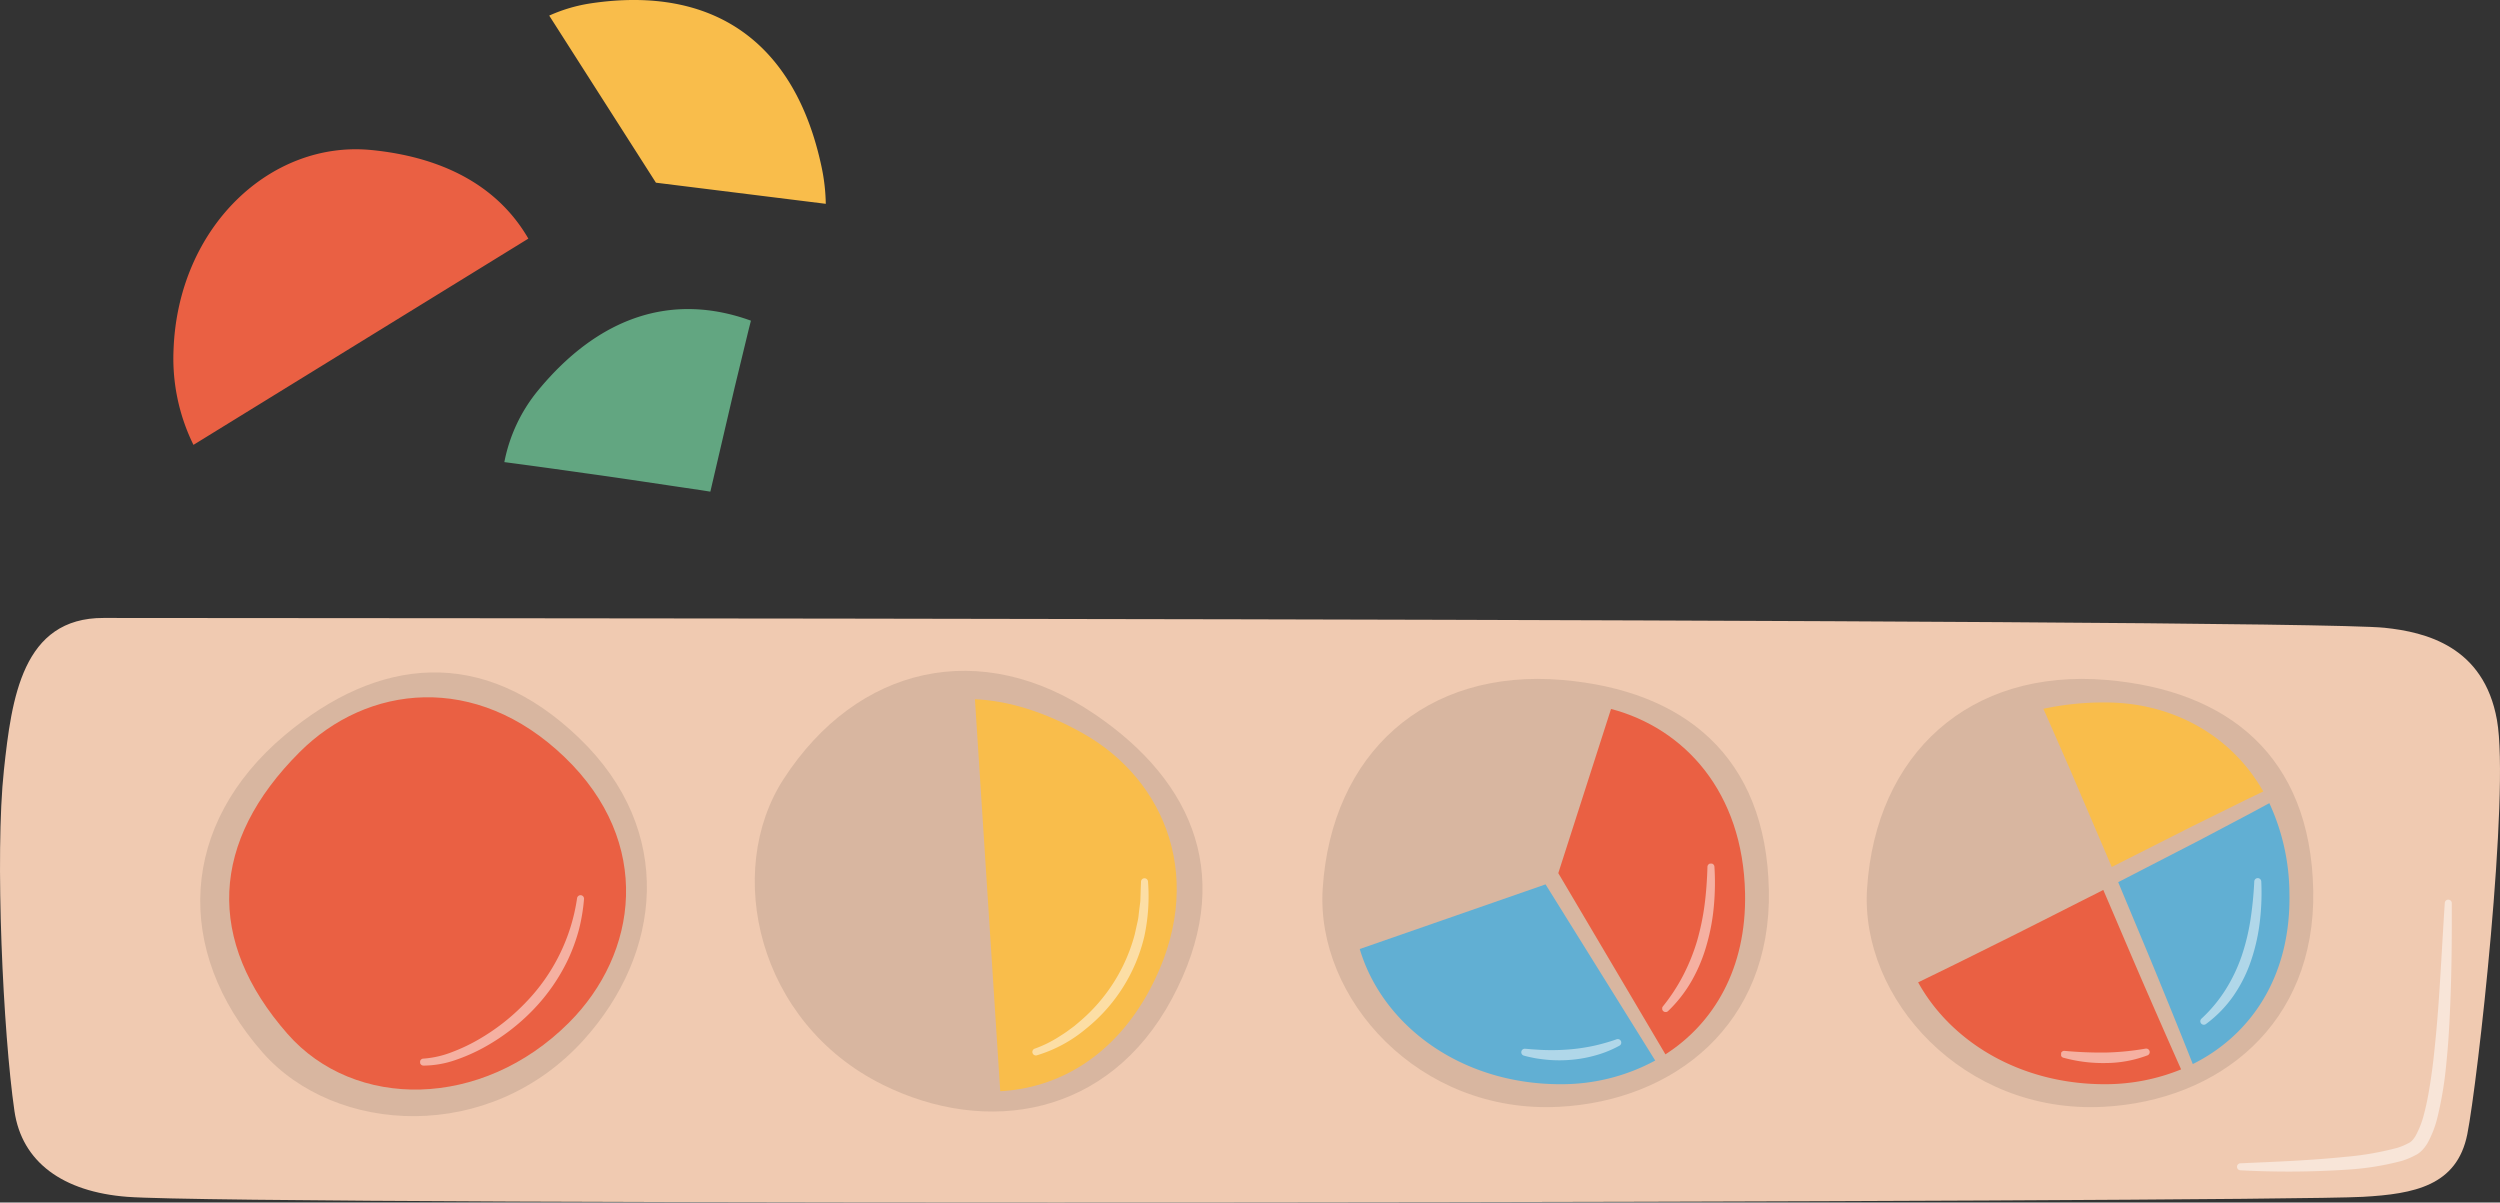 <?xml version="1.0" encoding="UTF-8"?> <svg xmlns="http://www.w3.org/2000/svg" xmlns:xlink="http://www.w3.org/1999/xlink" width="714.043" height="343.457" viewBox="0 0 714.043 343.457"><rect x="0" y="0" width="714.043" height="343.457" fill="#333333" stroke="none"/><defs><clipPath id="clip-path"><rect id="Rettangolo_179" data-name="Rettangolo 179" width="714.043" height="343.457" fill="none"></rect></clipPath><clipPath id="clip-path-3"><rect id="Rettangolo_167" data-name="Rettangolo 167" width="127.553" height="122.317" transform="translate(53.326 27.235)" fill="none"></rect></clipPath><clipPath id="clip-path-4"><rect id="Rettangolo_168" data-name="Rettangolo 168" width="61.307" height="77.63" transform="translate(13.766 8.839)" fill="none"></rect></clipPath><clipPath id="clip-path-5"><rect id="Rettangolo_169" data-name="Rettangolo 169" width="127.553" height="122.317" transform="translate(208.806 27.235)" fill="none"></rect></clipPath><clipPath id="clip-path-6"><rect id="Rettangolo_170" data-name="Rettangolo 170" width="127.892" height="125.876" transform="translate(370.58 25.984)" fill="none"></rect></clipPath><clipPath id="clip-path-7"><rect id="Rettangolo_171" data-name="Rettangolo 171" width="127.576" height="126.748" transform="translate(529.281 24.657)" fill="none"></rect></clipPath><clipPath id="clip-path-8"><rect id="Rettangolo_172" data-name="Rettangolo 172" width="25.308" height="4.139" transform="translate(100.047 39.832)" fill="none"></rect></clipPath><clipPath id="clip-path-9"><rect id="Rettangolo_173" data-name="Rettangolo 173" width="17.435" height="41.795" transform="translate(68.11 50.807)" fill="none"></rect></clipPath><clipPath id="clip-path-10"><rect id="Rettangolo_174" data-name="Rettangolo 174" width="28.454" height="6.039" transform="translate(251.029 40.613)" fill="none"></rect></clipPath><clipPath id="clip-path-11"><rect id="Rettangolo_175" data-name="Rettangolo 175" width="15.061" height="42.381" transform="translate(224.227 54.416)" fill="none"></rect></clipPath><clipPath id="clip-path-12"><rect id="Rettangolo_176" data-name="Rettangolo 176" width="33.178" height="50.632" transform="translate(386.004 41.995)" fill="none"></rect></clipPath><clipPath id="clip-path-13"><rect id="Rettangolo_177" data-name="Rettangolo 177" width="46.817" height="48.668" transform="translate(547.231 39.099)" fill="none"></rect></clipPath></defs><g id="Raggruppa_426" data-name="Raggruppa 426" transform="translate(714.043 343.457) rotate(180)"><g id="Raggruppa_425" data-name="Raggruppa 425" clip-path="url(#clip-path)"><g id="Raggruppa_424" data-name="Raggruppa 424"><g id="Raggruppa_423" data-name="Raggruppa 423" clip-path="url(#clip-path)"><path id="Tracciato_554" data-name="Tracciato 554" d="M39.188,1.62c28.648-1.6,603.66-2.66,638.475,0,18.441,1.409,30.138,9.943,32.254,24.5,3.224,22.2,5.635,73.017,3.005,97.438-2.205,20.482-5.259,43.488-28.465,43.4-23.346-.086-624.887,0-651.543-2.812C21.275,162.926,4.629,158.879.872,137.84-2.857,116.956,6.4,34.216,9.34,19.5S24.5,2.439,39.188,1.62" fill="#f0cab1"></path><g id="Raggruppa_392" data-name="Raggruppa 392" opacity="0.1"><g id="Raggruppa_391" data-name="Raggruppa 391"><g id="Raggruppa_390" data-name="Raggruppa 390" clip-path="url(#clip-path-3)"><path id="Tracciato_555" data-name="Tracciato 555" d="M113.336,27.328c39.981-2.068,69.471,30.925,67.445,62.318-2.489,38.53-29.274,62.952-68.472,59.6-34.607-2.959-58.2-21.7-58.967-60.022s26.979-60.188,59.994-61.9"></path></g></g></g><g id="Raggruppa_395" data-name="Raggruppa 395" opacity="0.5"><g id="Raggruppa_394" data-name="Raggruppa 394"><g id="Raggruppa_393" data-name="Raggruppa 393" clip-path="url(#clip-path-4)"><path id="Tracciato_556" data-name="Tracciato 556" d="M13.775,85.472c-.041-10.154.033-20.32.5-30.5.219-5.091.523-10.187,1.057-15.283A105.208,105.208,0,0,1,17.845,24.4a29.628,29.628,0,0,1,2.961-7.625l.645-.935a10.661,10.661,0,0,1,.784-.906,6.654,6.654,0,0,1,.968-.843,5.35,5.35,0,0,1,1-.6,21.792,21.792,0,0,1,3.91-1.625A79.432,79.432,0,0,1,43.521,9.393,255.658,255.658,0,0,1,74.115,9.2a1,1,0,0,1,0,2c-10.137.445-20.262.84-30.257,1.873A84.817,84.817,0,0,0,29.28,15.633a18.012,18.012,0,0,0-3.1,1.3,2.782,2.782,0,0,0-.629.371,2.728,2.728,0,0,0-.458.41,6.344,6.344,0,0,0-.456.535l-.438.63A26.082,26.082,0,0,0,21.67,25.4c-.628,2.362-1.1,4.805-1.508,7.265S19.4,37.613,19.1,40.109c-.576,4.995-1.042,10.024-1.427,15.067-.74,10.088-1.23,20.22-1.9,30.358a1,1,0,0,1-2-.062" fill="#fff"></path></g></g></g><g id="Raggruppa_398" data-name="Raggruppa 398" opacity="0.1"><g id="Raggruppa_397" data-name="Raggruppa 397"><g id="Raggruppa_396" data-name="Raggruppa 396" clip-path="url(#clip-path-5)"><path id="Tracciato_557" data-name="Tracciato 557" d="M268.815,27.328C308.8,25.26,338.286,58.253,336.26,89.646c-2.487,38.53-29.274,62.952-68.472,59.6-34.606-2.959-58.2-21.7-58.967-60.022s26.979-60.188,59.994-61.9"></path></g></g></g><path id="Tracciato_558" data-name="Tracciato 558" d="M325.678,72.4,272.606,90.867l-31.32-50.314a56.1,56.1,0,0,1,27.073-6.765c28.531,0,50.859,16.863,57.319,38.614" fill="#61afd3"></path><path id="Tracciato_559" data-name="Tracciato 559" d="M268.968,94.073l-15.067,46.9c-21.014-5.561-37.7-23.754-38.277-52.67-.433-21.543,8.976-37.155,22.745-45.987Z" fill="#ea6043"></path><path id="Tracciato_560" data-name="Tracciato 560" d="M545.13,342.528c-35.1,5.161-58.178-11.3-65.716-46.63a54.932,54.932,0,0,1-1.228-10.654l48.513,6.035L557.177,339a45.248,45.248,0,0,1-12.047,3.526" fill="#f9bd4b"></path><g id="Raggruppa_401" data-name="Raggruppa 401" opacity="0.1"><g id="Raggruppa_400" data-name="Raggruppa 400"><g id="Raggruppa_399" data-name="Raggruppa 399" clip-path="url(#clip-path-6)"><path id="Tracciato_561" data-name="Tracciato 561" d="M461.872,33.62c35.887,17.748,45.476,60.948,28.357,87.34-21.011,32.393-56.319,40.6-88.871,18.5-28.739-19.5-40.154-47.392-22.085-81.191s52.966-39.308,82.6-24.653"></path></g></g></g><path id="Tracciato_562" data-name="Tracciato 562" d="M428.359,31.785l7.229,111.962c-9.7-.433-20-3.655-30.791-9.714C381.042,120.7,369.052,91.845,385.642,60.8c10.242-19.154,26.239-28.146,42.717-29.012" fill="#f9bd4b"></path><path id="Tracciato_563" data-name="Tracciato 563" d="M607.931,300.605c-21.275-2.127-36.414-10.823-44.793-25.3l95.649-58.91a55.907,55.907,0,0,1,5.694,27.036c-1.218,35.178-27.789,60.035-56.55,57.169" fill="#ea6043"></path><g id="Raggruppa_404" data-name="Raggruppa 404" opacity="0.1"><g id="Raggruppa_403" data-name="Raggruppa 403"><g id="Raggruppa_402" data-name="Raggruppa 402" clip-path="url(#clip-path-7)"><path id="Tracciato_564" data-name="Tracciato 564" d="M547.313,46.456c26.826-29.718,71.007-27.215,91.758-3.572,25.47,29.018,23.777,65.227-6.326,90.556-26.575,22.362-56.515,25.774-84.137-.795S525.161,71,547.313,46.456"></path></g></g></g><path id="Tracciato_565" data-name="Tracciato 565" d="M551.563,51.348c24.905-24.876,61.283-24.921,80.347-3.2,23.4,26.658,22.118,54.979-3.461,80.51-19.273,19.236-50.3,22.946-75.678-1.461s-20.949-56.128-1.208-75.847" fill="#ea6043"></path><path id="Tracciato_566" data-name="Tracciato 566" d="M115.523,88.142l-2.212,1.138c-4.168-9.681-8.255-19.411-12.47-29.06q-4.833-11.109-9.762-22.2a57.342,57.342,0,0,1,21.8-4.232c24.188,0,43.935,12.134,53.312,29.093q-10.434,5.049-20.805,10.242c-10,4.921-19.908,10.018-29.862,15.019" fill="#ea6043"></path><path id="Tracciato_567" data-name="Tracciato 567" d="M96.77,61.935c4.023,9.89,8.191,19.7,12.278,29.557L85.822,103.466l-14.778,7.806c-1.716.93-3.447,1.859-5.162,2.789A62.208,62.208,0,0,1,60.144,88.3c-.481-24,11.252-40.618,27.6-48.76,2.949,7.485,5.978,14.955,9.024,22.392" fill="#61afd3"></path><path id="Tracciato_568" data-name="Tracciato 568" d="M87.858,107.473l23.034-11.637,11.845,27.7,6.716,15.307c.32.722.641,1.443.978,2.164a81.272,81.272,0,0,1-17.776,1.812c-18.417,0-35.6-8.816-45.041-25.422,1.747-.834,3.51-1.683,5.257-2.533Z" fill="#f9bd4b"></path><path id="Tracciato_569" data-name="Tracciato 569" d="M560.441,231.846c-17.577,21.378-38.561,28.108-60.878,20.022.243-.97.5-1.953.739-2.923l3.935-16.241,6.917-29.671,2.818.446C525,205.086,536,206.8,547.035,208.313q11.466,1.64,22.958,3.158a45.853,45.853,0,0,1-9.552,20.375" fill="#62a681"></path><g id="Raggruppa_407" data-name="Raggruppa 407" opacity="0.5"><g id="Raggruppa_406" data-name="Raggruppa 406"><g id="Raggruppa_405" data-name="Raggruppa 405" clip-path="url(#clip-path-8)"><path id="Tracciato_570" data-name="Tracciato 570" d="M100.684,42.03a34.243,34.243,0,0,1,11.943-2.193,42.808,42.808,0,0,1,11.991,1.495,1,1,0,0,1-.351,1.969,114.869,114.869,0,0,0-11.585-.472,76.384,76.384,0,0,0-11.453,1.125l-.007,0a1.006,1.006,0,0,1-.538-1.927" fill="#fff"></path></g></g></g><g id="Raggruppa_410" data-name="Raggruppa 410" opacity="0.5"><g id="Raggruppa_409" data-name="Raggruppa 409"><g id="Raggruppa_408" data-name="Raggruppa 408" clip-path="url(#clip-path-9)"><path id="Tracciato_571" data-name="Tracciato 571" d="M68.181,91.645a69.484,69.484,0,0,1,.392-11.208A54.022,54.022,0,0,1,71,69.391,40.273,40.273,0,0,1,76.037,59.17,34.428,34.428,0,0,1,83.956,51a1,1,0,0,1,1.274,1.542l-.008.007a41.35,41.35,0,0,0-6.816,8.2,46.455,46.455,0,0,0-4.6,9.6,61.987,61.987,0,0,0-2.547,10.461,106.684,106.684,0,0,0-1.073,10.836v.011a1,1,0,0,1-2-.011" fill="#fff"></path></g></g></g><g id="Raggruppa_413" data-name="Raggruppa 413" opacity="0.5"><g id="Raggruppa_412" data-name="Raggruppa 412"><g id="Raggruppa_411" data-name="Raggruppa 411" clip-path="url(#clip-path-10)"><path id="Tracciato_572" data-name="Tracciato 572" d="M251.545,44.771a31.389,31.389,0,0,1,6.472-2.656,36.842,36.842,0,0,1,6.886-1.32,38.908,38.908,0,0,1,6.994-.047c1.161.1,2.315.252,3.462.428,1.141.223,2.277.448,3.393.763a1,1,0,0,1-.338,1.969l-.025,0q-.837-.055-1.663-.141l-1.659-.106c-1.1-.077-2.2-.125-3.306-.134a62.316,62.316,0,0,0-6.574.252,54.62,54.62,0,0,0-6.483,1.006,57.247,57.247,0,0,0-6.339,1.812l-.006,0a1,1,0,0,1-.814-1.826" fill="#fff"></path></g></g></g><g id="Raggruppa_416" data-name="Raggruppa 416" opacity="0.5"><g id="Raggruppa_415" data-name="Raggruppa 415"><g id="Raggruppa_414" data-name="Raggruppa 414" clip-path="url(#clip-path-11)"><path id="Tracciato_573" data-name="Tracciato 573" d="M224.368,95.856a72.226,72.226,0,0,1,.152-11.043,58.472,58.472,0,0,1,1.994-10.939,45.734,45.734,0,0,1,4.236-10.35,38.143,38.143,0,0,1,6.848-8.835,1,1,0,0,1,1.47,1.354l-.007.009a52.627,52.627,0,0,0-5.778,8.847,56.912,56.912,0,0,0-3.95,9.791,70.782,70.782,0,0,0-2.16,10.42c-.456,3.536-.7,7.111-.805,10.706v.01a1,1,0,0,1-2,.03" fill="#fff"></path></g></g></g><g id="Raggruppa_419" data-name="Raggruppa 419" opacity="0.5"><g id="Raggruppa_418" data-name="Raggruppa 418"><g id="Raggruppa_417" data-name="Raggruppa 417" clip-path="url(#clip-path-12)"><path id="Tracciato_574" data-name="Tracciato 574" d="M418.465,43.955a33.988,33.988,0,0,0-6.69,3.267c-1.054.682-2.127,1.327-3.119,2.1-.5.375-1.02.73-1.51,1.12l-1.44,1.213a49.2,49.2,0,0,0-15.777,24.97l-.812,3.673a12.964,12.964,0,0,0-.292,1.86l-.221,1.874-.242,1.876c-.059.627-.049,1.26-.077,1.891q-.051,1.894-.137,3.8l0,.079a1,1,0,0,1-1.994.019,54.61,54.61,0,0,1,1.06-15.738,47.969,47.969,0,0,1,16.753-26.412,39.45,39.45,0,0,1,13.956-7.513,1,1,0,0,1,.585,1.911Z" fill="#fff"></path></g></g></g><g id="Raggruppa_422" data-name="Raggruppa 422" opacity="0.5"><g id="Raggruppa_421" data-name="Raggruppa 421"><g id="Raggruppa_420" data-name="Raggruppa 420" clip-path="url(#clip-path-13)"><path id="Tracciato_575" data-name="Tracciato 575" d="M593.069,41.1a27.892,27.892,0,0,0-8.093,1.848,50.967,50.967,0,0,0-7.644,3.628,60.046,60.046,0,0,0-13.32,10.428,53.908,53.908,0,0,0-14.79,29.9l0,.013a1,1,0,0,1-1.986-.23,53.114,53.114,0,0,1,1.457-8.762,52.394,52.394,0,0,1,3.043-8.38,53.992,53.992,0,0,1,10.134-14.61A59.063,59.063,0,0,1,576,44.189a51.272,51.272,0,0,1,8.172-3.567,28.208,28.208,0,0,1,8.9-1.519,1,1,0,0,1,.035,2Z" fill="#fff"></path></g></g></g></g></g></g></g></svg> 